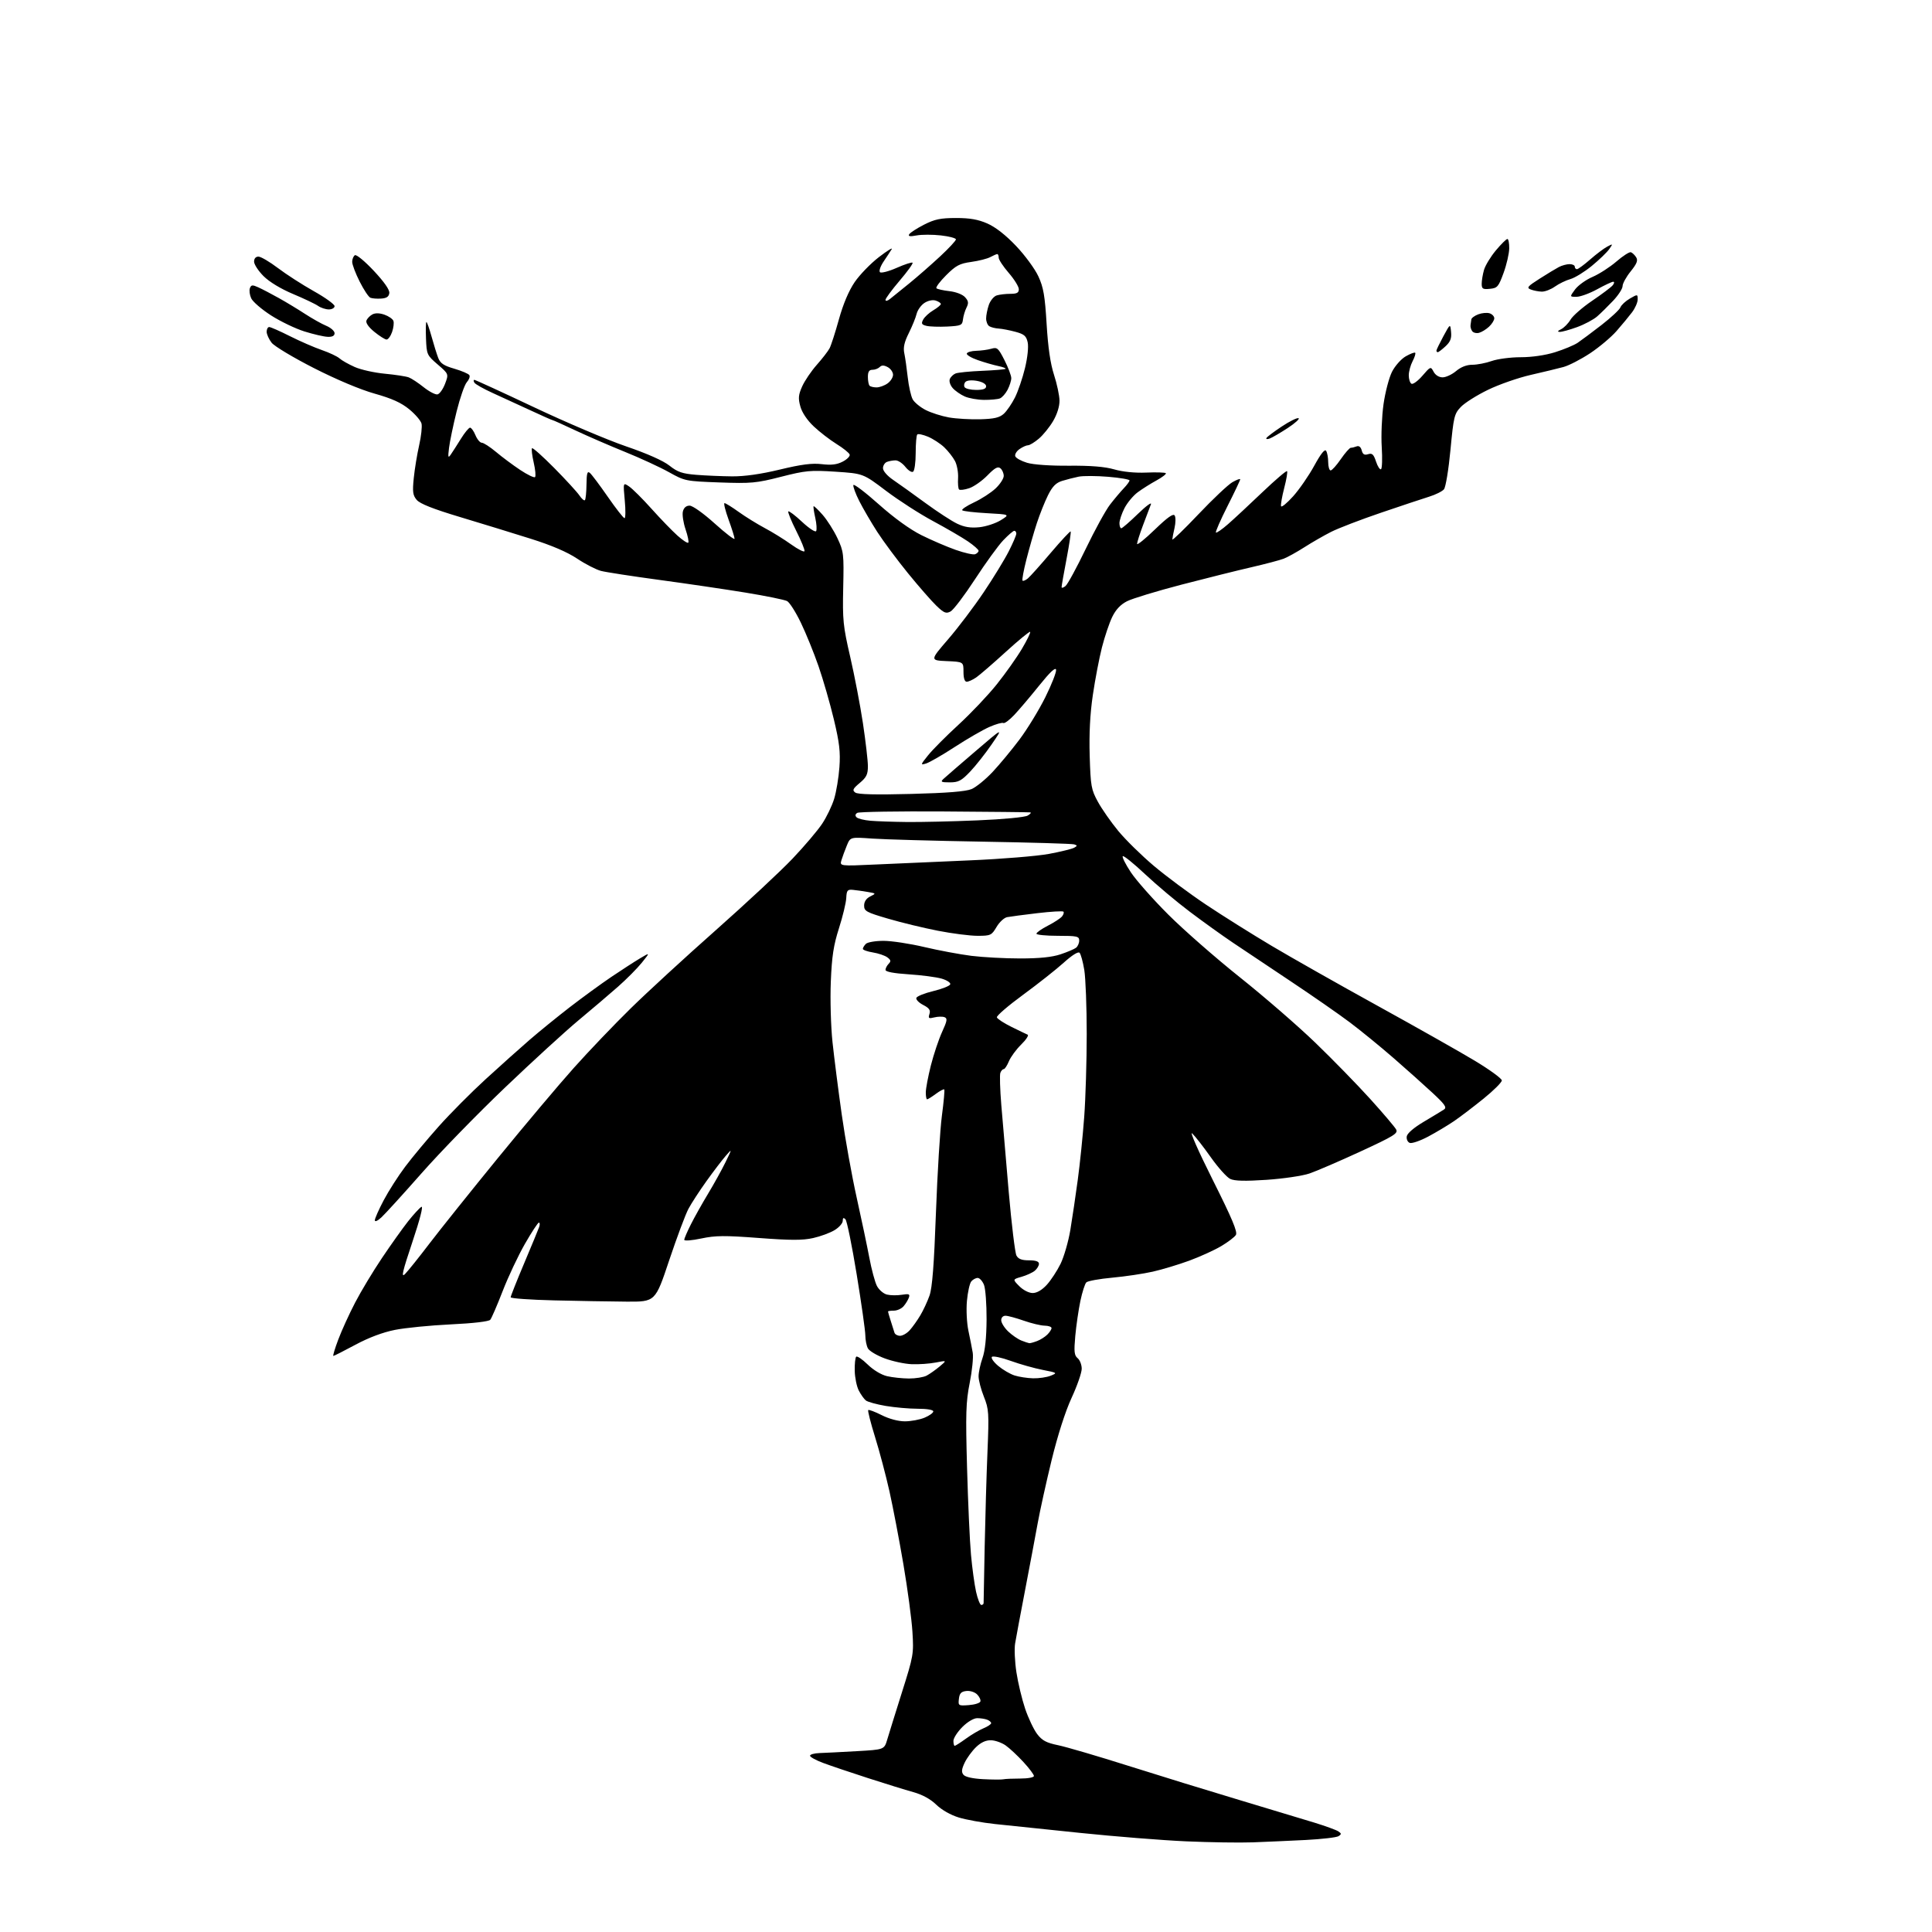 <?xml version="1.0" encoding="UTF-8" standalone="no"?>
<svg 
  version="1.1" 
  xmlns="http://www.w3.org/2000/svg" 
  xmlns:xlink="http://www.w3.org/1999/xlink" 
  xmlns:svg="http://www.w3.org/2000/svg"
  xmlns:rdf="http://www.w3.org/1999/02/22-rdf-syntax-ns#"
  xmlns:cc="http://creativecommons.org/ns#"
  xmlns:dc="http://purl.org/dc/elements/1.1/"
  viewBox="0 0 768 768"
  width="768"
  height="768"
>
<style>svg {background-color: white; }</style>"
<path stroke="none" fill="black" fill-rule="evenodd" d="M498.00,732.36C492.77,732.55 480.85,732.37 471.50,731.96C462.15,731.55 443.25,730.04 429.50,728.62C415.75,727.20 400.45,725.60 395.50,725.08C390.55,724.55 384.08,723.39 381.12,722.48C377.90,721.50 374.32,719.46 372.19,717.40C369.90,715.17 366.67,713.40 363.07,712.40C360.01,711.55 351.88,709.03 345.00,706.81C338.12,704.59 330.14,701.89 327.25,700.81C324.36,699.74 322.00,698.44 322.00,697.93C322.00,697.42 323.69,696.94 325.75,696.87C327.81,696.80 334.45,696.47 340.50,696.12C351.50,695.50 351.50,695.50 352.69,691.50C353.34,689.30 355.99,680.80 358.57,672.61C363.13,658.19 363.26,657.44 362.70,648.61C362.39,643.60 360.77,631.56 359.12,621.86C357.47,612.16 354.97,599.11 353.58,592.86C352.18,586.61 349.61,576.89 347.85,571.25C346.10,565.61 344.88,560.79 345.13,560.53C345.39,560.28 347.79,561.18 350.47,562.53C353.43,564.03 357.05,565.00 359.70,565.00C362.10,565.00 365.62,564.35 367.53,563.55C369.44,562.75 371.00,561.63 371.00,561.05C371.00,560.43 368.48,560.00 364.83,560.00C361.44,560.00 355.70,559.49 352.08,558.88C348.46,558.26 344.91,557.28 344.18,556.70C343.46,556.12 342.20,554.35 341.38,552.76C340.56,551.17 339.83,547.65 339.77,544.94C339.71,542.23 339.97,539.70 340.35,539.32C340.73,538.94 342.77,540.32 344.89,542.39C347.16,544.61 350.33,546.52 352.62,547.05C354.75,547.55 358.67,547.96 361.32,547.98C363.96,547.99 367.11,547.48 368.32,546.85C369.52,546.22 371.84,544.59 373.48,543.23C376.45,540.75 376.45,540.75 371.98,541.62C369.51,542.11 365.20,542.40 362.39,542.29C359.57,542.17 354.73,541.12 351.63,539.96C348.53,538.80 345.54,537.02 345.00,535.99C344.45,534.97 343.99,532.64 343.98,530.82C343.97,528.99 342.43,518.10 340.55,506.62C338.68,495.14 336.66,485.26 336.07,484.67C335.31,483.91 335.00,484.09 335.00,485.31C335.00,486.26 333.55,487.91 331.77,488.99C329.99,490.08 326.14,491.50 323.21,492.15C319.06,493.08 314.27,493.07 301.69,492.12C288.05,491.09 284.44,491.12 278.75,492.32C275.04,493.11 272.00,493.35 272.00,492.84C272.00,492.34 273.18,489.59 274.63,486.72C276.07,483.85 279.16,478.35 281.48,474.50C283.81,470.65 286.92,465.02 288.40,462.00C291.08,456.50 291.08,456.50 288.47,459.50C287.03,461.15 283.60,465.65 280.84,469.50C278.08,473.35 274.86,478.30 273.68,480.50C272.50,482.70 269.05,491.93 266.01,501.00C260.50,517.50 260.50,517.50 249.00,517.42C242.68,517.37 229.74,517.15 220.25,516.92C210.77,516.69 203.01,516.14 203.00,515.69C203.00,515.24 205.41,509.17 208.36,502.19C211.30,495.21 213.99,488.71 214.33,487.75C214.66,486.79 214.61,486.00 214.22,486.00C213.82,486.01 211.32,489.82 208.65,494.48C205.98,499.14 202.01,507.57 199.82,513.22C197.63,518.87 195.41,524.00 194.89,524.63C194.32,525.31 188.14,526.04 179.23,526.46C171.13,526.85 161.12,527.83 157.00,528.65C152.17,529.61 146.56,531.72 141.26,534.57C136.73,537.01 132.79,539.00 132.52,539.00C132.24,539.00 133.12,536.06 134.48,532.46C135.83,528.86 138.84,522.27 141.16,517.82C143.47,513.36 148.27,505.39 151.82,500.11C155.37,494.82 160.05,488.25 162.22,485.50C164.40,482.75 166.78,480.16 167.52,479.74C168.33,479.28 166.91,484.82 163.93,493.71C159.95,505.60 159.38,508.06 161.01,506.44C162.12,505.33 166.51,499.85 170.76,494.27C175.02,488.69 187.25,473.41 197.94,460.31C208.63,447.22 222.20,431.10 228.11,424.50C234.01,417.90 244.16,407.27 250.67,400.89C257.18,394.50 272.40,380.51 284.50,369.80C296.60,359.08 310.35,346.27 315.05,341.32C319.76,336.36 325.05,330.13 326.82,327.45C328.60,324.78 330.74,320.32 331.59,317.55C332.44,314.77 333.38,309.12 333.68,305.00C334.12,298.94 333.70,295.29 331.48,286.00C329.97,279.68 327.22,270.15 325.38,264.83C323.54,259.52 320.38,251.73 318.35,247.53C316.33,243.33 313.87,239.47 312.89,238.94C311.90,238.41 304.44,236.89 296.30,235.56C288.16,234.23 272.73,231.96 262.00,230.51C251.28,229.06 240.89,227.46 238.92,226.95C236.96,226.44 232.68,224.24 229.42,222.06C225.50,219.44 219.28,216.78 211.00,214.17C204.12,212.00 191.53,208.13 183.00,205.57C172.22,202.34 166.94,200.25 165.66,198.73C164.10,196.89 163.92,195.53 164.48,190.03C164.84,186.44 165.81,180.57 166.62,177.00C167.43,173.43 167.85,169.55 167.56,168.38C167.27,167.22 165.07,164.66 162.67,162.69C159.49,160.08 155.77,158.40 148.94,156.48C143.24,154.88 133.77,150.90 124.78,146.32C116.64,142.18 109.09,137.65 107.99,136.26C106.90,134.87 106.00,132.89 106.00,131.87C106.00,130.84 106.46,130.00 107.02,130.00C107.59,130.00 111.30,131.64 115.27,133.64C119.25,135.64 124.94,138.12 127.93,139.15C130.92,140.18 134.08,141.67 134.97,142.47C135.85,143.27 138.58,144.81 141.04,145.90C143.49,146.98 148.88,148.18 153.00,148.56C157.12,148.95 161.40,149.60 162.50,150.02C163.60,150.44 166.27,152.20 168.43,153.93C170.60,155.66 173.06,156.94 173.90,156.78C174.73,156.62 176.09,154.73 176.91,152.58C178.39,148.68 178.39,148.68 174.00,144.89C169.71,141.20 169.59,140.93 169.34,134.55C169.20,130.95 169.28,128.00 169.51,128.00C169.75,128.00 170.66,130.59 171.54,133.75C172.41,136.91 173.61,140.74 174.19,142.26C175.03,144.43 176.38,145.35 180.61,146.57C183.55,147.43 186.24,148.58 186.58,149.13C186.92,149.68 186.47,150.93 185.57,151.92C184.68,152.91 182.85,158.17 181.50,163.61C180.15,169.05 178.80,175.53 178.50,178.00C178.02,181.86 178.13,182.24 179.22,180.65C179.93,179.63 181.73,176.81 183.23,174.40C184.73,171.98 186.36,170.00 186.86,170.00C187.35,170.00 188.32,171.35 189.00,173.00C189.68,174.65 190.82,176.00 191.53,176.00C192.23,176.00 194.77,177.64 197.16,179.64C199.54,181.65 203.87,184.87 206.77,186.80C209.66,188.72 212.33,190.01 212.69,189.65C213.05,189.29 212.81,186.68 212.15,183.85C211.50,181.02 211.20,178.46 211.49,178.17C211.78,177.88 215.77,181.44 220.35,186.07C224.93,190.71 229.42,195.60 230.32,196.94C231.22,198.28 232.21,199.13 232.51,198.82C232.82,198.51 233.10,195.71 233.14,192.59C233.19,188.11 233.48,187.15 234.48,187.99C235.19,188.57 238.40,192.86 241.63,197.51C244.86,202.17 247.84,205.98 248.26,205.99C248.67,205.99 248.72,202.79 248.35,198.88C247.69,191.75 247.69,191.75 250.09,193.38C251.42,194.28 255.43,198.27 259.00,202.26C262.57,206.24 267.20,211.03 269.28,212.89C271.35,214.75 273.30,216.03 273.60,215.73C273.90,215.43 273.41,213.03 272.51,210.39C271.62,207.75 271.14,204.56 271.46,203.30C271.83,201.81 272.78,201.00 274.14,201.00C275.33,201.00 279.63,204.06 284.12,208.11C288.45,212.01 292.00,214.73 292.00,214.15C292.00,213.57 290.93,210.15 289.62,206.55C288.32,202.95 287.59,200.00 288.01,200.00C288.44,200.00 290.97,201.57 293.64,203.49C296.31,205.41 300.98,208.30 304.00,209.91C307.02,211.51 311.75,214.44 314.50,216.42C317.25,218.39 319.64,219.59 319.80,219.09C319.97,218.58 318.48,214.93 316.49,210.98C314.50,207.03 313.10,203.57 313.37,203.30C313.64,203.02 316.11,204.89 318.84,207.45C321.58,210.01 324.09,211.66 324.43,211.12C324.76,210.57 324.61,208.20 324.08,205.84C323.55,203.48 323.25,201.41 323.42,201.24C323.59,201.07 325.21,202.61 327.02,204.67C328.82,206.73 331.47,210.90 332.90,213.95C335.38,219.24 335.49,220.17 335.19,233.60C334.90,246.45 335.14,248.88 337.97,261.10C339.67,268.47 341.95,280.35 343.03,287.50C344.10,294.65 344.99,302.30 345.00,304.50C345.02,307.80 344.45,308.98 341.76,311.24C339.00,313.55 338.73,314.14 340.00,315.06C341.02,315.80 348.09,315.97 362.21,315.60C376.57,315.23 383.93,314.63 386.21,313.67C388.02,312.90 391.77,309.85 394.55,306.89C397.33,303.93 402.15,298.11 405.27,293.96C408.38,289.81 413.00,282.25 415.53,277.16C418.06,272.07 419.98,267.15 419.81,266.23C419.59,265.10 417.42,267.13 413.08,272.53C409.56,276.91 405.10,282.17 403.17,284.21C401.25,286.25 399.30,287.69 398.85,287.41C398.39,287.13 395.88,287.84 393.26,288.99C390.64,290.15 384.45,293.73 379.50,296.95C374.55,300.17 369.43,303.12 368.11,303.51C365.84,304.19 365.87,304.04 368.95,300.22C370.72,298.01 376.16,292.55 381.03,288.08C385.91,283.60 392.75,276.39 396.23,272.04C399.71,267.69 404.22,261.32 406.25,257.88C408.29,254.44 409.75,251.42 409.50,251.17C409.25,250.92 404.87,254.52 399.77,259.17C394.67,263.82 389.39,268.38 388.03,269.31C386.67,270.24 384.98,271.00 384.28,271.00C383.46,271.00 383.00,269.59 383.00,267.05C383.00,263.09 383.00,263.09 376.33,262.80C369.67,262.50 369.67,262.50 376.93,254.08C380.92,249.45 387.29,241.03 391.08,235.37C394.88,229.72 399.34,222.43 400.99,219.17C402.65,215.92 404.00,212.75 404.00,212.13C404.00,211.51 403.64,211.00 403.20,211.00C402.76,211.00 400.80,212.69 398.83,214.75C396.86,216.81 391.80,223.78 387.60,230.23C383.39,236.68 379.01,242.46 377.86,243.07C376.09,244.02 375.27,243.69 372.28,240.84C370.36,239.00 365.27,233.19 360.99,227.93C356.70,222.66 351.18,215.24 348.72,211.43C346.27,207.62 343.05,202.10 341.57,199.17C340.09,196.24 339.04,193.38 339.23,192.81C339.42,192.25 343.96,195.69 349.31,200.46C355.43,205.91 361.74,210.47 366.28,212.73C370.25,214.71 376.37,217.34 379.89,218.58C383.40,219.82 386.89,220.60 387.64,220.31C388.39,220.02 389.00,219.41 389.00,218.94C389.00,218.48 387.09,216.79 384.75,215.20C382.41,213.60 376.18,209.98 370.90,207.14C365.62,204.31 357.21,198.89 352.21,195.11C343.12,188.23 343.12,188.23 332.16,187.51C322.14,186.86 320.27,187.03 310.47,189.53C300.62,192.05 298.61,192.23 286.04,191.78C272.58,191.29 272.22,191.22 265.92,187.70C262.39,185.73 254.55,182.11 248.50,179.66C242.45,177.22 233.57,173.36 228.77,171.11C223.97,168.85 219.85,167.00 219.62,167.00C219.39,167.00 215.44,165.25 210.85,163.11C206.26,160.98 199.52,157.88 195.89,156.24C192.25,154.59 188.96,152.74 188.58,152.12C188.19,151.51 188.19,151.00 188.57,151.00C188.94,151.00 199.66,155.92 212.38,161.93C225.09,167.94 241.50,174.91 248.84,177.42C257.23,180.29 263.64,183.13 266.11,185.09C269.35,187.66 271.22,188.30 276.77,188.75C280.47,189.05 286.88,189.32 291.00,189.36C295.95,189.40 302.41,188.49 310.00,186.66C318.59,184.59 322.81,184.05 326.68,184.51C330.47,184.96 332.70,184.69 334.99,183.50C336.72,182.61 337.96,181.35 337.76,180.69C337.55,180.04 335.21,178.15 332.54,176.50C329.88,174.85 325.80,171.70 323.47,169.50C320.86,167.04 318.81,163.98 318.15,161.57C317.25,158.31 317.37,156.96 318.89,153.57C319.90,151.33 322.52,147.47 324.71,145.00C326.90,142.53 329.18,139.58 329.77,138.45C330.37,137.32 332.04,132.15 333.48,126.95C335.16,120.89 337.40,115.59 339.73,112.17C341.72,109.25 346.05,104.77 349.35,102.23C352.66,99.68 354.96,98.26 354.47,99.05C353.99,99.85 352.54,102.04 351.27,103.93C349.99,105.81 349.33,107.73 349.80,108.20C350.26,108.66 353.26,107.89 356.45,106.48C359.64,105.07 362.48,104.15 362.76,104.43C363.05,104.71 360.74,107.92 357.64,111.55C354.54,115.19 352.00,118.63 352.00,119.20C352.00,119.80 352.75,119.66 353.75,118.87C354.71,118.12 358.20,115.30 361.50,112.61C364.80,109.92 370.31,105.09 373.75,101.89C377.19,98.69 380.00,95.66 380.00,95.16C380.00,94.67 377.31,93.95 374.01,93.58C370.72,93.21 366.38,93.21 364.37,93.59C361.72,94.09 360.91,93.96 361.43,93.12C361.82,92.48 364.47,90.77 367.32,89.31C371.56,87.15 373.87,86.67 380.00,86.66C385.54,86.66 388.81,87.23 392.50,88.85C395.72,90.26 399.79,93.44 403.90,97.77C407.42,101.47 411.41,106.90 412.76,109.84C414.80,114.24 415.37,117.56 416.05,128.84C416.61,138.13 417.55,144.58 418.99,149.00C420.15,152.57 421.13,157.17 421.17,159.21C421.21,161.50 420.24,164.62 418.64,167.36C417.21,169.79 414.65,172.96 412.94,174.39C411.24,175.83 409.31,177.00 408.65,177.00C407.99,177.00 406.46,177.69 405.26,178.53C404.07,179.37 403.31,180.65 403.59,181.38C403.87,182.12 405.99,183.28 408.30,183.97C410.81,184.72 417.54,185.19 425.00,185.13C433.65,185.06 439.17,185.51 442.93,186.59C446.30,187.56 451.13,188.05 455.63,187.86C459.62,187.69 463.13,187.80 463.43,188.10C463.73,188.40 462.07,189.69 459.74,190.97C457.41,192.24 454.03,194.37 452.24,195.70C450.45,197.03 448.09,199.87 446.99,202.02C445.90,204.16 445.00,206.84 445.00,207.96C445.00,209.08 445.32,210.00 445.72,210.00C446.12,210.00 449.11,207.41 452.36,204.25C455.62,201.09 457.93,199.40 457.50,200.50C457.07,201.60 455.66,205.33 454.36,208.80C453.06,212.26 452.00,215.59 452.00,216.21C452.00,216.82 455.19,214.25 459.08,210.49C464.13,205.62 466.39,204.02 466.96,204.93C467.39,205.63 467.36,207.84 466.90,209.85C466.43,211.86 466.04,213.92 466.02,214.44C466.01,214.96 470.67,210.46 476.38,204.44C482.09,198.42 488.16,192.69 489.88,191.69C491.60,190.70 493.00,190.18 493.00,190.54C493.00,190.91 490.72,195.71 487.94,201.21C485.16,206.71 483.10,211.43 483.35,211.69C483.61,211.94 485.77,210.45 488.16,208.36C490.55,206.27 496.69,200.56 501.81,195.67C506.93,190.79 511.35,187.01 511.62,187.29C511.89,187.56 511.39,190.57 510.50,193.98C509.62,197.40 509.05,200.65 509.24,201.22C509.43,201.79 511.59,200.02 514.04,197.29C516.49,194.56 520.27,189.09 522.43,185.14C525.08,180.30 526.62,178.37 527.16,179.23C527.61,179.93 527.98,181.96 527.98,183.75C527.99,185.54 528.43,187.00 528.95,187.00C529.48,187.00 531.30,184.98 533.00,182.50C534.70,180.03 536.49,178.00 536.97,178.00C537.44,178.00 538.49,177.75 539.29,177.44C540.20,177.09 540.94,177.68 541.30,179.03C541.72,180.63 542.36,181.02 543.84,180.55C545.45,180.04 546.04,180.59 546.99,183.47C547.63,185.42 548.53,186.79 548.97,186.52C549.42,186.24 549.55,182.27 549.26,177.69C548.97,173.11 549.30,165.46 549.97,160.69C550.65,155.91 552.17,150.10 553.35,147.78C554.54,145.44 556.97,142.70 558.80,141.65C560.61,140.61 562.31,139.97 562.56,140.23C562.82,140.49 562.36,142.01 561.52,143.60C560.69,145.20 560.01,147.71 560.01,149.19C560.00,150.67 560.48,152.18 561.06,152.54C561.64,152.90 563.60,151.48 565.41,149.39C568.67,145.62 568.72,145.60 569.89,147.79C570.60,149.12 572.02,150.00 573.46,150.00C574.77,150.00 577.18,148.88 578.82,147.50C580.74,145.88 583.02,145.00 585.27,145.00C587.18,145.00 590.66,144.33 593.00,143.50C595.34,142.68 600.52,142.00 604.52,142.00C608.97,142.00 614.25,141.23 618.14,140.02C621.64,138.92 625.69,137.24 627.14,136.27C628.59,135.29 632.86,132.10 636.64,129.18C640.41,126.25 643.79,123.10 644.14,122.18C644.49,121.25 646.18,119.69 647.89,118.69C650.97,116.91 651.00,116.91 651.00,119.04C651.00,120.22 649.99,122.52 648.75,124.16C647.51,125.79 644.75,129.14 642.60,131.59C640.46,134.04 635.74,138.01 632.10,140.42C628.47,142.82 623.70,145.29 621.50,145.89C619.30,146.49 613.45,147.90 608.50,149.03C603.55,150.16 595.90,152.82 591.50,154.96C587.10,157.09 582.25,160.15 580.71,161.76C578.10,164.50 577.84,165.60 576.58,178.85C575.84,186.66 574.69,193.67 574.00,194.50C573.32,195.32 570.68,196.64 568.13,197.43C565.58,198.22 556.95,201.10 548.95,203.82C540.95,206.54 532.05,209.96 529.17,211.41C526.29,212.87 521.48,215.63 518.49,217.55C515.50,219.46 511.80,221.51 510.27,222.10C508.75,222.68 503.00,224.20 497.50,225.47C492.00,226.73 479.47,229.86 469.65,232.41C459.84,234.97 450.10,237.93 448.01,239.00C445.43,240.31 443.54,242.33 442.12,245.26C440.97,247.63 439.13,253.07 438.04,257.35C436.95,261.62 435.32,270.14 434.42,276.27C433.31,283.79 432.91,291.67 433.17,300.46C433.54,312.55 433.78,313.88 436.44,318.74C438.02,321.63 441.67,326.84 444.54,330.33C447.42,333.82 453.76,340.05 458.64,344.17C463.51,348.29 472.90,355.26 479.50,359.67C486.10,364.07 497.80,371.41 505.50,375.99C513.20,380.57 532.10,391.27 547.50,399.76C562.90,408.25 580.34,418.10 586.25,421.66C592.16,425.22 597.00,428.74 597.00,429.49C597.00,430.24 593.74,433.49 589.75,436.72C585.76,439.94 580.48,443.97 578.00,445.66C575.52,447.35 570.89,450.12 567.70,451.82C564.51,453.51 561.23,454.64 560.40,454.32C559.57,454.01 559.03,452.85 559.20,451.75C559.38,450.53 561.99,448.28 566.00,445.90C569.58,443.78 573.17,441.60 574.00,441.05C575.23,440.24 574.41,439.05 569.50,434.48C566.20,431.41 559.23,425.18 554.00,420.63C548.77,416.08 540.90,409.65 536.50,406.35C532.10,403.05 521.52,395.70 513.00,390.03C504.48,384.35 494.12,377.44 490.00,374.66C485.88,371.89 478.21,366.39 472.98,362.44C467.74,358.50 459.74,351.77 455.19,347.50C450.65,343.23 446.66,340.01 446.32,340.35C445.98,340.69 447.42,343.56 449.52,346.73C451.62,349.91 458.32,357.48 464.42,363.57C470.51,369.66 483.35,380.90 492.93,388.54C502.52,396.18 515.98,407.85 522.84,414.47C529.70,421.08 539.52,431.15 544.67,436.84C549.81,442.52 554.45,447.98 554.98,448.97C555.83,450.54 554.13,451.59 540.72,457.78C532.35,461.64 523.25,465.56 520.50,466.49C517.75,467.43 510.10,468.55 503.50,469.00C494.97,469.57 490.79,469.47 489.05,468.65C487.70,468.02 484.24,464.16 481.35,460.08C478.47,456.00 475.14,451.73 473.95,450.58C472.75,449.42 476.32,457.52 482.03,468.92C489.79,484.41 492.03,489.73 491.28,490.92C490.74,491.78 488.09,493.79 485.40,495.38C482.70,496.98 477.02,499.56 472.76,501.13C468.50,502.69 461.98,504.66 458.26,505.50C454.54,506.34 447.31,507.42 442.18,507.89C437.05,508.36 432.40,509.20 431.83,509.77C431.26,510.34 430.20,513.67 429.46,517.18C428.73,520.69 427.82,526.93 427.44,531.06C426.88,537.31 427.03,538.78 428.38,539.90C429.27,540.64 430.00,542.53 430.00,544.10C430.00,545.68 428.19,550.88 425.97,555.68C423.48,561.07 420.46,570.51 418.03,580.44C415.88,589.28 413.39,600.55 412.50,605.50C411.60,610.45 409.36,622.38 407.51,632.00C405.66,641.62 403.86,651.22 403.52,653.32C403.17,655.42 403.40,660.57 404.04,664.76C404.68,668.95 406.24,675.47 407.51,679.24C408.79,683.01 410.94,687.54 412.29,689.31C414.25,691.89 415.92,692.78 420.62,693.75C423.86,694.42 436.40,698.10 448.50,701.93C460.60,705.76 480.40,711.86 492.50,715.48C504.60,719.11 518.10,723.18 522.50,724.53C526.90,725.88 531.17,727.44 532.00,727.99C533.28,728.85 533.30,729.13 532.08,729.91C531.30,730.41 525.45,731.09 519.08,731.42C512.71,731.74 503.23,732.17 498.00,732.36zM398.83,707.30C399.56,707.13 402.60,707.00 405.58,707.00C408.61,707.00 411.00,706.55 411.00,705.98C411.00,705.42 409.12,702.91 406.81,700.41C404.51,697.91 401.36,694.97 399.81,693.87C398.27,692.77 395.64,691.83 393.97,691.78C391.92,691.72 389.97,692.61 388.01,694.49C386.41,696.03 384.36,698.82 383.47,700.70C382.23,703.33 382.12,704.44 383.01,705.51C383.73,706.38 386.71,707.04 390.84,707.25C394.50,707.44 398.10,707.46 398.83,707.30zM379.51,694.00C379.79,694.00 381.80,692.71 383.97,691.14C386.14,689.56 389.29,687.71 390.96,687.02C392.63,686.32 394.00,685.41 394.00,684.99C394.00,684.56 393.29,683.94 392.42,683.61C391.55,683.27 389.76,683.00 388.45,683.00C387.06,683.00 384.60,684.46 382.53,686.53C380.59,688.48 379.00,690.95 379.00,692.03C379.00,693.12 379.23,694.00 379.51,694.00zM385.10,677.81C387.43,677.64 389.51,676.99 389.72,676.37C389.92,675.74 389.34,674.48 388.42,673.56C387.48,672.62 385.60,672.02 384.12,672.20C382.08,672.43 381.43,673.12 381.18,675.31C380.86,678.04 380.98,678.11 385.10,677.81zM390.08,638.00C390.59,638.00 391.00,637.66 391.00,637.25C391.00,636.84 391.19,626.83 391.42,615.00C391.66,603.17 392.16,586.08 392.54,577.00C393.18,561.63 393.08,560.14 391.11,555.21C389.95,552.31 389.00,548.65 389.00,547.09C389.00,545.53 389.70,542.28 390.55,539.88C391.58,536.99 392.13,531.74 392.18,524.50C392.21,518.45 391.75,512.26 391.15,510.75C390.54,509.24 389.42,508.00 388.65,508.00C387.88,508.00 386.73,508.62 386.10,509.38C385.46,510.15 384.69,513.63 384.37,517.13C384.05,520.67 384.31,525.95 384.96,529.00C385.61,532.02 386.38,535.96 386.68,537.74C386.98,539.53 386.43,544.93 385.47,549.74C383.96,557.34 383.82,561.83 384.42,583.50C384.80,597.25 385.50,612.77 385.98,618.00C386.45,623.23 387.36,629.86 388.00,632.75C388.64,635.64 389.58,638.00 390.08,638.00zM410.68,547.90C412.99,547.95 416.14,547.49 417.68,546.86C420.42,545.76 420.33,545.69 414.50,544.56C411.20,543.92 405.49,542.31 401.80,540.98C398.12,539.65 394.75,538.93 394.30,539.38C393.86,539.83 394.99,541.44 396.81,542.97C398.63,544.50 401.55,546.21 403.31,546.77C405.06,547.33 408.38,547.84 410.68,547.90zM409.18,533.94C409.56,533.97 410.95,533.59 412.28,533.08C413.61,532.58 415.43,531.42 416.34,530.51C417.26,529.60 418.00,528.44 418.00,527.93C418.00,527.42 416.76,526.99 415.25,526.97C413.74,526.95 410.02,526.06 407.00,525.00C403.98,523.94 400.71,523.05 399.75,523.03C398.71,523.01 398.00,523.74 398.00,524.81C398.00,525.81 399.24,527.81 400.75,529.26C402.26,530.70 404.62,532.33 406.00,532.88C407.38,533.43 408.81,533.90 409.18,533.94zM357.79,531.00C358.82,531.00 360.56,529.99 361.66,528.75C362.77,527.51 364.65,524.88 365.83,522.89C367.02,520.90 368.67,517.36 369.50,515.00C370.59,511.91 371.30,502.80 372.05,482.11C372.63,466.38 373.69,449.00 374.42,443.50C375.15,438.00 375.58,433.31 375.36,433.07C375.15,432.84 373.65,433.62 372.03,434.82C370.41,436.02 368.84,437.00 368.54,437.00C368.24,437.00 368.01,435.76 368.02,434.25C368.02,432.74 368.93,427.92 370.03,423.55C371.14,419.18 373.14,413.19 374.48,410.25C376.53,405.79 376.69,404.82 375.46,404.35C374.66,404.04 372.84,404.08 371.42,404.43C369.18,404.99 368.92,404.82 369.47,403.09C369.96,401.56 369.39,400.73 366.99,399.49C365.27,398.61 364.05,397.35 364.26,396.69C364.47,396.04 367.51,394.81 371.00,393.97C374.50,393.13 377.53,391.92 377.74,391.28C377.95,390.65 376.41,389.63 374.31,389.02C372.22,388.41 366.34,387.64 361.25,387.31C355.28,386.92 352.00,386.30 352.00,385.55C352.00,384.92 352.56,383.83 353.25,383.13C354.25,382.12 354.15,381.61 352.73,380.56C351.76,379.84 349.17,378.96 346.98,378.61C344.79,378.26 343.00,377.62 343.00,377.19C343.00,376.75 343.54,375.86 344.20,375.20C344.86,374.54 348.01,374.00 351.21,374.00C354.40,374.00 361.70,375.11 367.42,376.46C373.14,377.81 381.56,379.38 386.13,379.96C390.71,380.53 399.44,381.00 405.55,381.00C413.17,381.00 418.19,380.49 421.57,379.36C424.28,378.46 427.06,377.28 427.75,376.74C428.44,376.20 429.00,374.91 429.00,373.88C429.00,372.19 428.15,372.00 420.50,372.00C415.82,372.00 412.00,371.62 412.00,371.16C412.00,370.69 414.03,369.27 416.51,367.99C419.00,366.72 421.54,365.06 422.16,364.31C422.78,363.56 423.03,362.70 422.73,362.39C422.42,362.09 417.74,362.36 412.34,363.00C406.93,363.64 401.53,364.35 400.35,364.58C399.17,364.80 397.27,366.56 396.14,368.49C394.17,371.82 393.79,372.00 388.58,372.00C385.57,372.00 378.47,371.09 372.80,369.98C367.14,368.88 358.23,366.72 353.00,365.18C344.38,362.66 343.50,362.18 343.50,359.98C343.50,358.42 344.36,357.13 345.91,356.36C348.32,355.16 348.32,355.15 344.91,354.56C343.04,354.23 340.39,353.86 339.04,353.73C336.87,353.53 336.55,353.92 336.40,357.00C336.30,358.93 335.00,364.32 333.50,369.00C331.35,375.73 330.67,380.14 330.26,390.23C329.97,397.28 330.27,407.99 330.93,414.23C331.59,420.43 333.24,433.38 334.60,443.00C335.96,452.62 338.63,467.48 340.53,476.00C342.43,484.52 344.69,495.30 345.57,499.95C346.44,504.59 347.80,509.65 348.59,511.18C349.39,512.72 351.18,514.26 352.57,514.61C353.97,514.96 356.63,515.00 358.50,514.69C361.36,514.23 361.79,514.40 361.29,515.82C360.96,516.75 360.02,518.29 359.19,519.25C358.37,520.21 356.63,521.00 355.35,521.00C354.06,521.00 353.00,521.16 353.00,521.35C353.00,521.54 353.49,523.23 354.09,525.10C354.69,526.97 355.35,529.06 355.56,529.75C355.77,530.44 356.77,531.00 357.79,531.00zM410.51,514.00C412.17,514.00 414.20,512.82 416.10,510.75C417.74,508.96 420.20,505.21 421.58,502.41C422.95,499.61 424.71,493.54 425.48,488.91C426.25,484.28 427.58,475.32 428.43,469.00C429.29,462.68 430.44,451.43 430.99,444.00C431.54,436.57 431.99,421.73 431.99,411.00C431.99,400.27 431.55,388.83 431.02,385.57C430.48,382.31 429.64,379.24 429.13,378.73C428.58,378.18 426.10,379.74 422.86,382.67C419.91,385.33 412.65,391.07 406.72,395.42C400.79,399.76 396.09,403.81 396.27,404.41C396.45,405.01 399.05,406.71 402.05,408.19C405.05,409.67 407.95,411.07 408.50,411.30C409.05,411.53 407.89,413.31 405.92,415.24C403.95,417.18 401.76,420.17 401.05,421.88C400.34,423.60 399.41,425.00 398.99,425.00C398.56,425.00 397.96,425.65 397.66,426.46C397.35,427.26 397.52,432.99 398.03,439.21C398.54,445.42 399.88,461.00 400.99,473.84C402.11,486.68 403.49,498.04 404.05,499.09C404.79,500.48 406.16,501.00 409.04,501.00C411.74,501.00 413.00,501.44 413.00,502.38C413.00,503.14 412.26,504.37 411.36,505.13C410.46,505.88 408.09,506.97 406.11,507.54C402.50,508.57 402.50,508.57 405.20,511.29C406.76,512.85 409.01,514.00 410.51,514.00zM151.62,483.92C150.09,485.34 149.00,485.82 149.00,485.07C149.00,484.37 150.58,480.80 152.51,477.15C154.44,473.49 158.28,467.48 161.06,463.79C163.83,460.09 169.83,452.89 174.38,447.79C178.93,442.68 187.35,434.21 193.08,428.97C198.81,423.73 206.65,416.71 210.50,413.38C214.35,410.05 221.55,404.20 226.50,400.37C231.45,396.55 238.88,391.14 243.00,388.35C247.12,385.57 252.29,382.23 254.47,380.93C258.45,378.56 258.45,378.56 255.14,382.68C253.32,384.94 249.06,389.24 245.66,392.23C242.27,395.22 235.22,401.22 230.00,405.56C224.78,409.90 211.61,421.95 200.75,432.32C189.88,442.69 174.97,458.00 167.62,466.34C160.27,474.68 153.07,482.59 151.62,483.92zM348.13,343.65C356.04,343.29 372.85,342.55 385.50,342.01C398.15,341.47 412.31,340.31 416.97,339.44C421.63,338.57 426.13,337.47 426.97,336.99C428.32,336.24 428.32,336.08 427.00,335.65C426.18,335.38 409.75,334.90 390.50,334.57C371.25,334.24 351.57,333.69 346.76,333.35C338.02,332.72 338.02,332.72 336.63,336.11C335.86,337.97 334.91,340.58 334.50,341.90C333.77,344.31 333.77,344.31 348.13,343.65zM360.50,326.76C366.00,326.82 378.61,326.53 388.51,326.11C398.87,325.68 407.37,324.87 408.51,324.21C409.61,323.58 410.05,323.00 409.50,322.93C408.95,322.85 393.55,322.69 375.27,322.57C357.00,322.45 341.48,322.70 340.78,323.13C339.95,323.65 339.85,324.25 340.51,324.90C341.05,325.43 343.52,326.05 346.00,326.26C348.48,326.48 355.00,326.70 360.50,326.76zM377.58,311.00C374.14,311.00 373.78,310.80 375.04,309.63C375.84,308.88 381.53,303.96 387.67,298.70C398.85,289.12 398.85,289.12 394.26,295.81C391.74,299.49 387.86,304.41 385.63,306.75C382.18,310.37 380.99,311.00 377.58,311.00zM423.56,232.95C424.42,232.24 428.04,225.58 431.61,218.16C435.18,210.74 439.52,202.83 441.26,200.58C442.99,198.34 445.45,195.43 446.71,194.11C447.97,192.80 449.00,191.39 449.00,190.98C449.00,190.57 445.19,189.92 440.53,189.53C435.88,189.14 430.59,189.12 428.78,189.48C426.98,189.85 424.03,190.60 422.22,191.16C419.76,191.92 418.36,193.34 416.61,196.84C415.33,199.40 413.32,204.43 412.15,208.00C410.98,211.57 409.12,218.06 408.01,222.42C406.90,226.77 406.21,230.55 406.47,230.81C406.74,231.07 407.69,230.67 408.60,229.92C409.50,229.17 413.61,224.58 417.73,219.72C421.86,214.87 425.39,211.06 425.60,211.27C425.81,211.47 425.08,216.33 423.99,222.07C422.89,227.80 422.00,232.89 422.00,233.37C422.00,233.85 422.70,233.66 423.56,232.95zM389.32,209.58C391.97,209.30 395.79,208.05 397.82,206.79C401.50,204.50 401.50,204.50 392.33,204.00C387.28,203.72 382.87,203.21 382.51,202.85C382.16,202.50 384.26,201.08 387.19,199.71C390.11,198.35 393.96,195.85 395.75,194.17C397.54,192.49 399.00,190.24 399.00,189.18C399.00,188.12 398.41,186.75 397.68,186.15C396.66,185.31 395.46,185.97 392.49,189.01C390.36,191.19 387.10,193.47 385.25,194.08C383.39,194.70 381.58,194.92 381.24,194.57C380.89,194.23 380.72,192.17 380.85,190.00C380.97,187.83 380.43,184.80 379.63,183.28C378.83,181.75 376.90,179.29 375.34,177.80C373.78,176.32 370.87,174.43 368.88,173.59C366.88,172.76 364.97,172.36 364.63,172.71C364.28,173.05 364.00,176.38 364.00,180.11C364.00,183.83 363.53,187.17 362.96,187.52C362.39,187.88 361.01,187.00 359.89,185.58C358.77,184.16 357.02,183.00 356.01,183.00C354.99,183.00 353.45,183.27 352.58,183.61C351.71,183.94 351.00,185.07 351.00,186.12C351.00,187.22 352.70,189.17 355.03,190.76C357.25,192.27 362.99,196.38 367.78,199.89C372.58,203.41 378.30,207.14 380.50,208.18C383.38,209.55 385.84,209.94 389.32,209.58zM504.70,174.33C503.71,174.68 503.14,174.58 503.45,174.09C503.75,173.60 506.49,171.54 509.53,169.53C512.57,167.51 515.57,166.02 516.18,166.23C516.80,166.43 514.87,168.19 511.90,170.14C508.93,172.08 505.69,173.97 504.70,174.33zM389.66,166.67C395.21,166.51 397.32,166.02 399.02,164.49C400.23,163.39 402.23,160.47 403.47,158.00C404.70,155.53 406.50,150.26 407.45,146.31C408.47,142.10 408.91,137.86 408.52,136.08C407.96,133.55 407.14,132.84 403.67,131.90C401.38,131.28 398.38,130.70 397.00,130.61C395.62,130.53 393.94,130.11 393.25,129.67C392.56,129.24 392.00,127.85 392.00,126.59C392.00,125.33 392.49,122.90 393.08,121.19C393.68,119.48 395.08,117.79 396.19,117.44C397.30,117.09 399.73,116.80 401.60,116.80C404.23,116.80 405.00,116.39 405.00,114.96C405.00,113.95 403.20,111.04 401.00,108.50C398.80,105.96 397.00,103.23 397.00,102.44C397.00,101.65 396.75,101.00 396.43,101.00C396.12,101.00 394.89,101.53 393.68,102.19C392.48,102.84 389.06,103.71 386.08,104.12C381.45,104.76 379.99,105.54 376.12,109.40C373.63,111.89 371.89,114.22 372.25,114.58C372.61,114.94 374.93,115.46 377.41,115.74C380.03,116.04 382.63,117.04 383.62,118.14C384.99,119.65 385.11,120.46 384.21,122.26C383.59,123.49 382.95,125.62 382.79,127.00C382.52,129.31 382.06,129.52 376.54,129.81C373.26,129.97 369.54,129.85 368.27,129.53C366.34,129.05 366.13,128.63 366.99,127.03C367.55,125.97 369.36,124.31 371.01,123.34C372.65,122.36 374.00,121.25 374.00,120.85C374.00,120.46 373.08,119.84 371.95,119.48C370.75,119.10 368.90,119.49 367.47,120.43C366.13,121.31 364.74,123.26 364.37,124.76C364.01,126.27 362.61,129.70 361.27,132.40C359.48,135.97 358.99,138.14 359.47,140.40C359.83,142.10 360.45,146.43 360.84,150.00C361.24,153.57 362.13,157.51 362.81,158.75C363.50,159.98 365.84,161.90 368.00,163.00C370.16,164.10 374.31,165.42 377.22,165.94C380.12,166.45 385.72,166.77 389.66,166.67zM391.17,158.96C388.60,158.94 385.15,158.33 383.50,157.60C381.85,156.87 379.70,155.38 378.73,154.28C377.75,153.19 377.22,151.58 377.55,150.72C377.88,149.86 378.91,148.85 379.83,148.47C380.75,148.09 385.50,147.61 390.40,147.41C395.29,147.21 399.48,146.85 399.72,146.62C399.95,146.38 398.65,145.88 396.82,145.50C394.99,145.12 391.36,144.08 388.75,143.17C386.13,142.27 384.14,141.08 384.32,140.53C384.51,139.97 386.20,139.49 388.08,139.45C389.96,139.40 392.65,139.04 394.06,138.63C396.39,137.94 396.84,138.34 399.31,143.20C400.79,146.13 402.00,149.33 402.00,150.31C402.00,151.30 401.34,153.37 400.54,154.93C399.73,156.48 398.35,158.04 397.46,158.38C396.56,158.72 393.74,158.98 391.17,158.96zM388.06,155.00C390.84,155.00 392.00,154.57 392.00,153.55C392.00,152.67 390.58,151.82 388.43,151.42C386.35,151.03 384.41,151.19 383.81,151.79C383.24,152.36 383.08,153.31 383.45,153.91C383.82,154.51 385.89,155.00 388.06,155.00zM348.44,154.00C349.61,154.00 351.56,153.30 352.78,152.44C354.00,151.59 355.00,150.03 355.00,148.98C355.00,147.93 354.05,146.56 352.89,145.94C351.37,145.13 350.48,145.12 349.69,145.91C349.09,146.51 347.79,147.00 346.80,147.00C345.49,147.00 345.00,147.77 345.00,149.83C345.00,151.39 345.30,152.97 345.67,153.33C346.03,153.70 347.28,154.00 348.44,154.00zM571.54,140.00C571.24,140.00 571.00,139.72 571.00,139.39C571.00,139.05 572.24,136.49 573.75,133.69C576.50,128.62 576.50,128.62 576.82,131.96C577.07,134.51 576.55,135.86 574.62,137.65C573.23,138.94 571.84,140.00 571.54,140.00zM153.65,134.97C153.02,134.95 150.84,133.57 148.80,131.91C146.50,130.03 145.32,128.33 145.67,127.42C145.98,126.61 147.04,125.51 148.02,124.99C149.17,124.37 150.87,124.41 152.82,125.09C154.48,125.67 156.08,126.77 156.38,127.54C156.67,128.31 156.44,130.31 155.86,131.97C155.28,133.64 154.29,134.98 153.65,134.97zM130.25,133.89C128.74,133.84 124.58,132.87 121.00,131.75C117.42,130.63 111.45,127.76 107.73,125.37C104.01,122.98 100.46,119.92 99.85,118.57C99.24,117.23 99.01,115.42 99.34,114.55C99.86,113.20 100.35,113.16 102.72,114.24C104.25,114.93 107.92,116.85 110.87,118.50C113.83,120.15 118.53,123.00 121.33,124.83C124.13,126.65 127.90,128.77 129.71,129.52C131.52,130.28 133.00,131.60 133.00,132.45C133.00,133.50 132.11,133.97 130.25,133.89zM587.95,132.30C586.92,132.57 585.69,132.28 585.23,131.65C584.76,131.02 584.46,129.94 584.56,129.25C584.67,128.56 584.81,127.54 584.88,126.98C584.94,126.41 586.18,125.50 587.63,124.95C589.08,124.40 591.10,124.22 592.13,124.54C593.16,124.87 594.00,125.76 594.00,126.53C594.00,127.29 593.06,128.80 591.91,129.87C590.76,130.94 588.98,132.03 587.95,132.30zM620.01,131.93C618.99,131.89 619.17,131.54 620.58,130.86C621.72,130.30 623.40,128.59 624.31,127.06C625.21,125.53 629.09,122.15 632.92,119.55C636.76,116.96 640.42,114.20 641.07,113.42C641.72,112.64 641.81,112.00 641.28,112.00C640.75,112.00 637.89,113.34 634.91,114.98C631.93,116.62 628.25,117.97 626.72,117.98C623.94,118.00 623.94,118.00 626.11,115.06C627.31,113.45 630.44,111.19 633.09,110.06C635.73,108.92 639.99,106.17 642.56,103.95C645.13,101.73 647.71,100.07 648.29,100.26C648.88,100.46 649.82,101.36 650.39,102.26C651.19,103.53 650.71,104.78 648.21,107.89C646.44,110.08 645.00,112.71 645.00,113.73C645.00,114.75 643.31,117.36 641.25,119.54C639.19,121.72 636.33,124.53 634.90,125.78C633.48,127.03 629.88,128.95 626.92,130.03C623.95,131.11 620.85,131.97 620.01,131.93zM130.72,123.00C129.47,123.00 127.55,122.37 126.46,121.61C125.37,120.84 120.88,118.71 116.50,116.87C111.62,114.82 107.06,112.06 104.76,109.76C102.69,107.69 101.00,105.10 101.00,104.00C101.00,102.76 101.66,102.00 102.75,102.01C103.71,102.02 107.20,104.07 110.50,106.57C113.80,109.07 120.21,113.20 124.75,115.75C129.29,118.29 133.00,120.97 133.00,121.69C133.00,122.41 131.98,123.00 130.72,123.00zM151.50,118.69C149.85,118.80 147.92,118.65 147.22,118.35C146.51,118.05 144.60,115.17 142.97,111.93C141.34,108.70 140.00,105.17 140.00,104.09C140.00,103.00 140.49,101.82 141.08,101.45C141.67,101.08 145.04,103.86 148.58,107.64C152.74,112.08 154.92,115.21 154.76,116.50C154.57,117.95 153.67,118.55 151.50,118.69zM612.85,115.93C611.56,115.89 609.60,115.51 608.50,115.08C606.75,114.40 607.19,113.86 612.00,110.80C615.02,108.87 618.48,106.78 619.68,106.15C620.89,105.52 622.80,105.00 623.93,105.00C625.07,105.00 626.00,105.45 626.00,106.00C626.00,106.55 626.39,107.00 626.86,107.00C627.33,107.00 629.69,105.27 632.11,103.15C634.52,101.04 637.57,98.74 638.88,98.05C641.21,96.81 641.23,96.83 639.67,99.06C638.79,100.31 635.70,103.29 632.79,105.68C629.88,108.07 626.05,110.43 624.28,110.93C622.51,111.42 619.74,112.76 618.12,113.91C616.51,115.06 614.14,115.97 612.85,115.93zM592.25,114.81C589.43,115.09 589.00,114.82 589.00,112.81C589.00,111.53 589.41,109.04 589.92,107.28C590.43,105.52 592.55,102.03 594.63,99.54C596.72,97.04 598.78,95.00 599.21,95.00C599.65,95.00 599.97,96.69 599.94,98.75C599.91,100.81 598.90,105.20 597.69,108.50C595.68,114.00 595.23,114.53 592.25,114.81z" />

</svg>